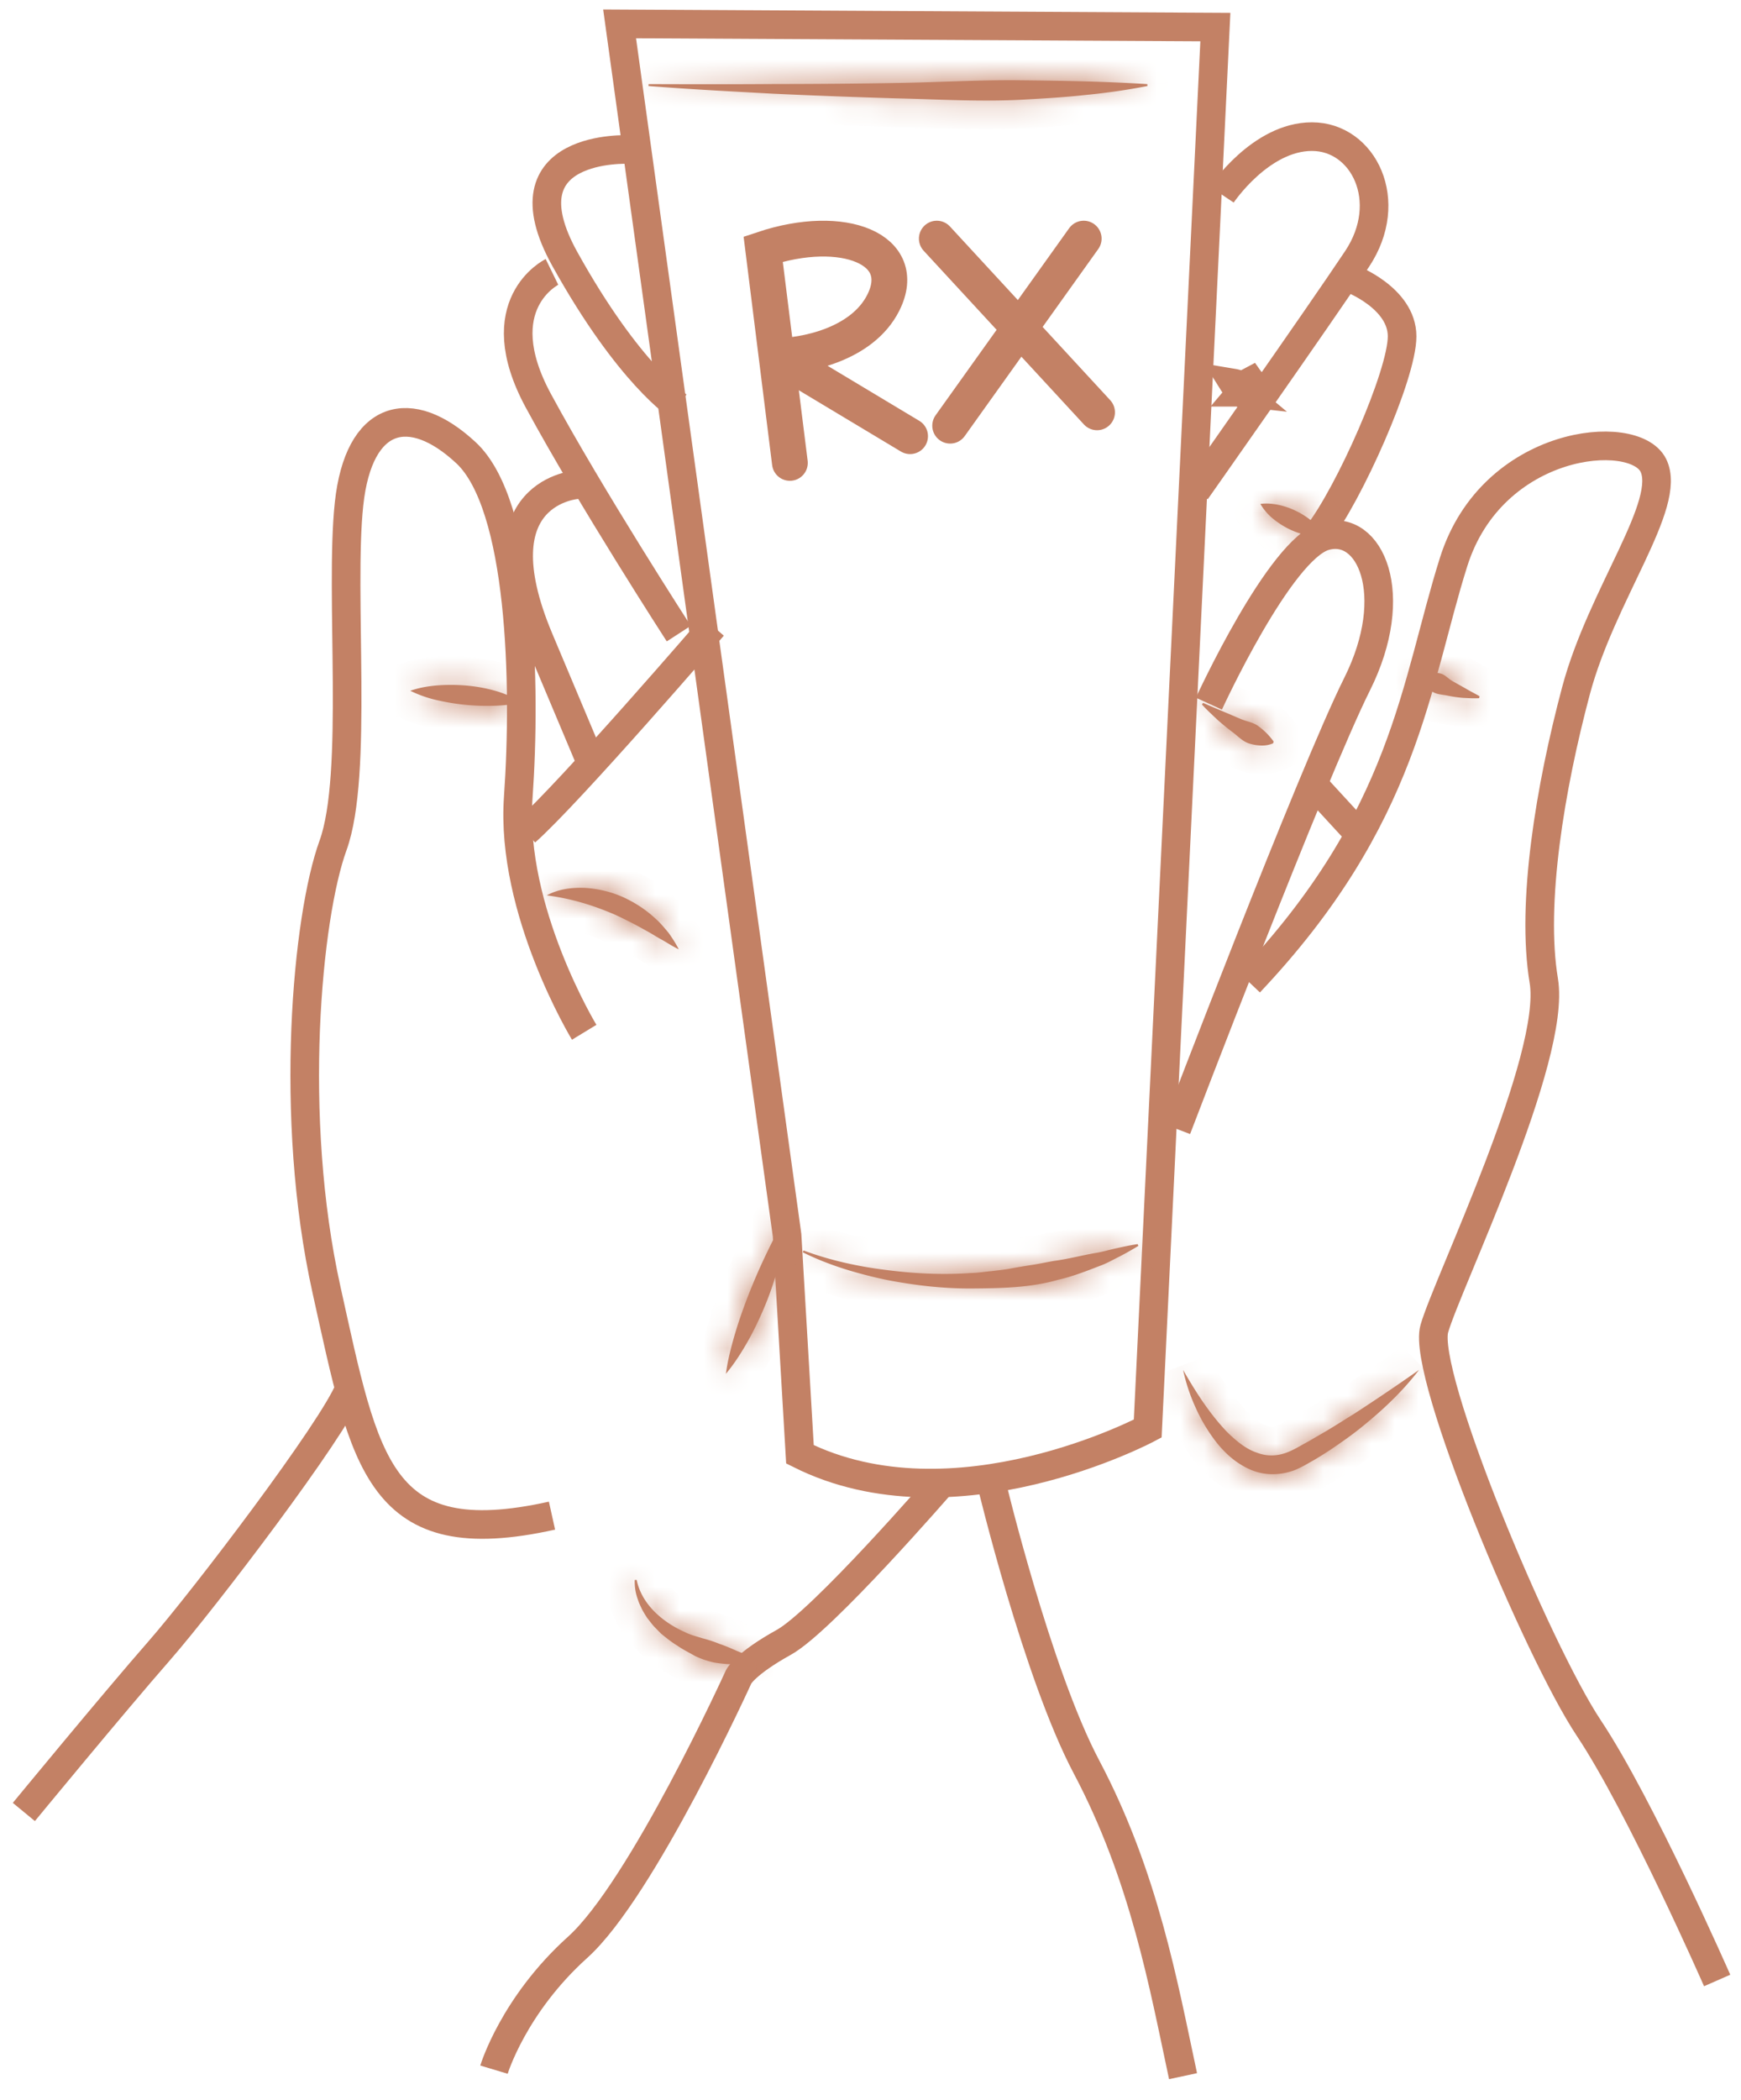 <svg width="73" height="88" fill="none" xmlns="http://www.w3.org/2000/svg"><path d="M25.98 1l24.98.135-2.836 58.735s-8.101 4.321-14.582 1.08l-.54-9.181L25.98 1z" stroke="#C38165" stroke-width="1.2" stroke-miterlimit="10"/><mask id="a" fill="#fff"><path d="M33.692 52.406c1.12.416 2.292.673 3.47.818 1.177.152 2.365.211 3.543.127.294-.005.588-.054.88-.08.292-.038.586-.063.875-.125.289-.051.578-.1.87-.143.288-.046.575-.11.866-.16.586-.075 1.154-.232 1.742-.332.295-.046.578-.135.872-.197.295-.065.59-.13.892-.175l.03.075a13 13 0 01-.797.449c-.273.135-.54.291-.827.391-.57.222-1.142.446-1.739.58-1.183.341-2.43.355-3.645.365-1.221.006-2.439-.14-3.627-.375-1.186-.257-2.355-.602-3.438-1.142l.033-.076z"/></mask><path d="M33.692 52.406c1.12.416 2.292.673 3.47.818 1.177.152 2.365.211 3.543.127.294-.005.588-.054.88-.08.292-.038.586-.063.875-.125.289-.051.578-.1.87-.143.288-.046.575-.11.866-.16.586-.075 1.154-.232 1.742-.332.295-.046.578-.135.872-.197.295-.065.59-.13.892-.175l.03.075a13 13 0 01-.797.449c-.273.135-.54.291-.827.391-.57.222-1.142.446-1.739.58-1.183.341-2.43.355-3.645.365-1.221.006-2.439-.14-3.627-.375-1.186-.257-2.355-.602-3.438-1.142l.033-.076z" fill="#C38165"/><path d="M33.692 52.406l.417-1.125-1.07-.397-.45 1.05 1.103.472zm3.47.818l.153-1.19h-.006l-.147 1.19zm3.543.127l-.022-1.2-.032.001-.031.002.085 1.197zm.88-.08l.11 1.194.023-.002.021-.003-.154-1.19zm.875-.125l-.21-1.181-.021.003-.021.005.252 1.173zm.87-.143l.175 1.187.013-.002-.188-1.185zm.866-.16l-.153-1.19-.022.003-.022.004.197 1.184zm1.742-.332l-.185-1.185-.008.001-.008.001.201 1.183zm.872-.197l.248 1.175.01-.003-.258-1.172zm.892-.175l1.117-.439-.35-.891-.947.143.18 1.187zm.03.075l.635 1.018.846-.528-.365-.928-1.117.438zm-.797.449l.532 1.075.015-.007.015-.008-.562-1.06zm-.827.391l-.395-1.133-.02.007-.02.008.435 1.118zm-1.739.58l-.265-1.17-.033.008-.033.01.331 1.153zM40.724 54l.005 1.2h.005l-.01-1.2zm-3.627-.375l-.254 1.173.01.002.011.002.233-1.177zm-3.438-1.142l-1.103-.473-.446 1.041 1.014.506.535-1.074zm-.385 1.05c1.225.454 2.49.729 3.74.883l.295-2.382a14.186 14.186 0 01-3.2-.752l-.835 2.25zm3.735.883c1.238.159 2.507.224 3.78.133l-.17-2.394a16.697 16.697 0 01-3.304-.12l-.306 2.38zm3.718.136c.347-.006.799-.07.969-.086l-.222-2.39c-.413.039-.55.072-.791.076l.044 2.4zm1.012-.09c.218-.029.62-.066.973-.142l-.504-2.346c-.224.048-.411.06-.777.107l.308 2.38zm.93-.133c.283-.05.56-.097.836-.138l-.351-2.374c-.307.045-.608.096-.904.149l.42 2.363zm.849-.14c.167-.027.33-.058.473-.086.149-.029.276-.054.403-.075l-.395-2.367c-.165.027-.327.06-.466.086-.145.029-.27.052-.392.072l.377 2.37zm.832-.154c.344-.045.673-.112.965-.173.305-.065.56-.122.824-.166l-.402-2.367c-.325.056-.647.127-.92.185-.285.06-.532.11-.774.14l.307 2.38zm1.773-.337a6.21 6.21 0 00.54-.113c.165-.041.275-.07.395-.096l-.495-2.348c-.175.037-.353.083-.477.114-.138.034-.24.057-.333.072l.37 2.371zm.946-.21c.3-.067.556-.123.813-.162l-.36-2.373c-.349.053-.681.127-.97.19l.517 2.344zm-.484-.91l.03.076 2.233-.877-.03-.076-2.233.878zm.51-1.38c-.218.136-.45.261-.722.405l1.124 2.121c.268-.142.57-.303.87-.491l-1.272-2.035zm-.693.39c-.376.186-.496.267-.69.334l.792 2.266c.38-.132.794-.365.963-.449l-1.065-2.15zm-.728.349c-.587.228-1.075.417-1.57.528l.53 2.341c.7-.158 1.356-.417 1.909-.632l-.87-2.237zm-1.636.546c-1 .287-2.083.306-3.325.318l.021 2.4c1.188-.011 2.601-.019 3.967-.412l-.663-2.306zm-3.32.317c-1.123.005-2.259-.129-3.388-.352l-.466 2.354c1.247.247 2.547.404 3.865.398l-.01-2.4zm-3.367-.348c-1.132-.245-2.196-.564-3.156-1.043l-1.071 2.148c1.205.6 2.48.973 3.72 1.24l.507-2.345zm-2.589.504l.033-.076-2.206-.946-.033.076 2.206.946z" fill="#C38165" mask="url(#a)"/><path d="M41.57 62.155s1.914 7.977 3.985 11.893c2.43 4.591 3.24 9.182 4.05 12.962M72 83s-3.218-7.332-5.378-10.573c-2.16-3.24-7.021-14.853-6.481-16.743.54-1.89 5.13-11.342 4.59-14.582-.54-3.241.27-8.102 1.35-12.153 1.08-4.05 4.051-7.831 3.241-9.451s-6.75-1.08-8.371 4.05c-1.62 5.131-1.993 10.689-8.558 17.632" stroke="#C38165" stroke-width="1.2" stroke-miterlimit="10"/><mask id="b" fill="#fff"><path d="M49.607 57.413c.551.959 1.145 1.882 1.874 2.63.373.36.77.686 1.213.834.432.17.886.152 1.315-.024a4.09 4.09 0 00.327-.154l.354-.197c.237-.127.467-.267.702-.402.47-.267.923-.565 1.385-.848a87.446 87.446 0 002.722-1.84c-.675.884-1.49 1.654-2.352 2.353-.43.354-.888.672-1.35.986-.235.154-.47.302-.71.443l-.365.207a4.573 4.573 0 01-.416.203 2.618 2.618 0 01-.95.178 2.327 2.327 0 01-.946-.2c-.585-.259-1.036-.672-1.398-1.126a7.043 7.043 0 01-.878-1.46 7.67 7.67 0 01-.527-1.583z"/></mask><path d="M49.607 57.413c.551.959 1.145 1.882 1.874 2.63.373.36.77.686 1.213.834.432.17.886.152 1.315-.024a4.09 4.09 0 00.327-.154l.354-.197c.237-.127.467-.267.702-.402.47-.267.923-.565 1.385-.848a87.446 87.446 0 002.722-1.84c-.675.884-1.49 1.654-2.352 2.353-.43.354-.888.672-1.35.986-.235.154-.47.302-.71.443l-.365.207a4.573 4.573 0 01-.416.203 2.618 2.618 0 01-.95.178 2.327 2.327 0 01-.946-.2c-.585-.259-1.036-.672-1.398-1.126a7.043 7.043 0 01-.878-1.46 7.67 7.67 0 01-.527-1.583z" fill="#C38165"/><path d="M49.607 57.413l1.04-.598-2.216.837 1.176-.24zm1.874 2.63l-.859.838.013.013.014.013.832-.864zm1.213.834l.44-1.116-.03-.011-.028-.01-.382 1.137zm1.315-.024l.454 1.111.006-.002-.46-1.109zm.327-.154l.556 1.064.014-.008.014-.008-.584-1.048zm.354-.197l-.566-1.058-.01.005-.008.005.584 1.048zm.702-.402l-.594-1.043-.004.002.598 1.04zm1.385-.848l.628 1.023.012-.008.013-.008-.653-1.007zm2.722-1.84l.954.73-1.644-1.711.69.982zm-2.352 2.353l-.756-.932-.007.006.763.926zm-1.35.986l.658 1.003.008-.005.008-.005-.674-.993zm-.71.443l.594 1.042.011-.006-.605-1.036zm-.365.207l.573 1.055.011-.006.01-.006-.594-1.043zm-.416.203l.437 1.118.012-.005.011-.005-.46-1.108zm-.95.178v-1.2h-.01l.01 1.2zm-.946-.2l-.485 1.098.003.001.483-1.099zm-2.276-2.587l-1.097.488.004.007.003.007 1.09-.502zm-1.567-.984c.564.98 1.218 2.01 2.055 2.87l1.719-1.675c-.621-.638-1.155-1.455-1.693-2.391l-2.081 1.196zm2.082 2.896c.39.376.95.869 1.663 1.108l.764-2.275c-.172-.058-.407-.219-.762-.56l-1.665 1.727zm1.605 1.087a2.94 2.94 0 002.21-.03l-.909-2.221a.537.537 0 01-.421.018l-.88 2.233zm2.215-.032c.148-.062.277-.123.423-.2l-1.112-2.126a2.677 2.677 0 01-.23.109l.919 2.217zm.451-.215l.354-.197-1.168-2.096-.354.197 1.168 2.096zm.335-.186c.258-.138.54-.309.735-.42l-1.196-2.082c-.275.158-.452.269-.67.385l1.131 2.117zm.73-.418c.492-.28 1-.61 1.42-.868l-1.256-2.046c-.503.31-.902.573-1.35.828l1.186 2.086zm1.445-.884a89.69 89.69 0 002.759-1.864l-1.38-1.964a86.735 86.735 0 01-2.684 1.814l1.305 2.014zm1.116-3.575c-.598.783-1.337 1.485-2.155 2.15l1.513 1.863c.904-.735 1.797-1.572 2.549-2.555l-1.907-1.458zm-2.162 2.155a16.87 16.87 0 01-1.26.919l1.347 1.986c.464-.315.963-.66 1.44-1.053l-1.527-1.852zm-1.245.908c-.224.147-.441.284-.658.41l1.211 2.073c.264-.155.517-.315.763-.476l-1.316-2.007zm-.647.404l-.364.208 1.189 2.085.364-.208-1.189-2.085zm-.343.196a3.449 3.449 0 01-.303.149l.92 2.216c.198-.082.388-.18.53-.256l-1.147-2.109zm-.28.14a1.416 1.416 0 01-.513.095v2.4c.479 0 .95-.09 1.387-.26l-.874-2.236zm-.523.095a1.127 1.127 0 01-.453-.098l-.965 2.197a3.53 3.53 0 001.438.301l-.02-2.4zm-.45-.097c-.358-.158-.664-.423-.946-.777l-1.877 1.497c.442.553 1.038 1.114 1.852 1.475l.971-2.195zm-.946-.777a5.85 5.85 0 01-.726-1.215l-2.18 1.004c.262.57.59 1.157 1.03 1.708l1.876-1.497zm-.72-1.2a6.62 6.62 0 01-.447-1.334l-2.352.477a8.95 8.95 0 00.606 1.832l2.194-.975z" fill="#C38165" mask="url(#b)"/><path d="M50.69 29.49s2.97-6.481 4.86-7.021c1.89-.54 3.241 2.43 1.35 6.21-1.89 3.782-7.56 18.634-7.56 18.634" stroke="#C38165" stroke-width="1.2" stroke-miterlimit="10"/><mask id="c" fill="#fff"><path d="M62.021 29.26c-.23.014-.45-.002-.678-.013a5.222 5.222 0 01-.675-.1c-.221-.046-.48-.04-.67-.208a1.078 1.078 0 01-.34-.475.884.884 0 01-.035-.224l.06-.057c.3-.013.494-.008.69.038.198.035.338.213.522.319l.562.316c.189.113.386.21.58.321l-.016.084z"/></mask><path d="M62.021 29.26c-.23.014-.45-.002-.678-.013a5.222 5.222 0 01-.675-.1c-.221-.046-.48-.04-.67-.208a1.078 1.078 0 01-.34-.475.884.884 0 01-.035-.224l.06-.057c.3-.013.494-.008.69.038.198.035.338.213.522.319l.562.316c.189.113.386.21.58.321l-.016.084z" fill="#C38165"/><path d="M62.021 29.26l.07 1.199.931-.055.177-.915-1.178-.228zm-.678-.013l-.1 1.196.022.002h.021l.057-1.198zm-.675-.1l.255-1.172-.011-.003-.244 1.175zm-.67-.208l.796-.898-.022-.02-.024-.019-.75.937zm-.25-.286l-1.034.61.002.004 1.031-.614zm-.09-.189l-1.161.301.013.054.02.052 1.128-.407zm-.035-.224l-.828-.868-.372.354v.514h1.2zm.06-.057l-.054-1.199-.45.02-.325.311.828.868zm.69.038l-.271 1.169.03.007.031.005.21-1.181zm.522.319l-.597 1.04.009.006.588-1.046zm.562.316l.617-1.03-.014-.008-.015-.008-.588 1.046zm.58.321l1.178.228.164-.845-.748-.426-.594 1.043zm-.086-1.114c-.148.009-.282-.002-.55-.014l-.115 2.397c.185.009.494.031.806.013l-.141-2.396zm-.508-.012a4.038 4.038 0 01-.52-.076l-.51 2.345c.28.06.555.1.83.123l.2-2.392zm-.531-.079a3.05 3.05 0 00-.14-.025l-.101-.015a4.004 4.004 0 01-.094-.016c-.02-.004.095.017.217.125l-1.591 1.797c.311.276.65.377.862.423.105.023.202.037.258.045l.102.016.487-2.35zm-.164.03a.162.162 0 01.03.037l-2.062 1.228c.149.25.338.454.533.61l1.499-1.875zm.032.04l.003.006a.141.141 0 01.004.01l-2.258.813c.051.141.114.271.185.393l2.066-1.221zm.04.12c-.007-.025-.006-.024-.004-.012a.543.543 0 01.007.09h-2.4c0 .239.05.435.074.525l2.323-.602zm-.368.946l.059-.057-1.657-1.736-.06.057 1.658 1.736zm-.715.274c.27-.012.331 0 .365.008l.544-2.338c-.361-.084-.689-.082-1.017-.068l.108 2.398zm.426.02a.733.733 0 01-.214-.072c-.036-.019-.05-.032-.03-.016l.042.032.075.059c.059.044.15.111.262.176l1.194-2.082c.02.011.025.017 0-.003l-.05-.038c-.02-.016-.05-.04-.082-.063a1.818 1.818 0 00-.776-.355l-.42 2.362zm.144.184l.561.316 1.177-2.092-.562-.316-1.176 2.092zm.532.299c.17.102.527.29.605.335l1.187-2.086c-.312-.177-.35-.183-.557-.307l-1.235 2.058zm.02-.936l-.016.084 2.356.456.016-.084-2.356-.456z" fill="#C38165" mask="url(#c)"/><mask id="d" fill="#fff"><path d="M50.444 29.458l1.569.67c.256.11.548.145.761.313.222.165.419.348.627.632l-.019.078a1.14 1.14 0 01-.497.092 1.7 1.7 0 01-.459-.07c-.297-.073-.505-.31-.737-.484a8.777 8.777 0 01-.673-.553c-.21-.2-.424-.394-.618-.61l.046-.068z"/></mask><path d="M50.444 29.458l1.569.67c.256.11.548.145.761.313.222.165.419.348.627.632l-.019.078a1.14 1.14 0 01-.497.092 1.7 1.7 0 01-.459-.07c-.297-.073-.505-.31-.737-.484a8.777 8.777 0 01-.673-.553c-.21-.2-.424-.394-.618-.61l.046-.068z" fill="#C38165"/><path d="M50.444 29.458l.471-1.104-.908-.387-.555.816.992.675zm1.569.67l.475-1.102-.004-.002-.471 1.104zm.761.313l-.74.944.012.01.012.009.716-.963zm.627.632l1.166.281.131-.541-.33-.45-.967.71zm-.019.078l.494 1.094.535-.242.137-.57-1.166-.282zm-.956.022l.347-1.149-.03-.01-.03-.007-.287 1.166zm-.737-.484l.716-.962-.005-.004-.711.966zm-.673-.553l-.826.87.012.011.012.01.802-.891zm-.618-.61l-.992-.675-.53.778.63.7.892-.803zm-.425 1.036l1.569.67.942-2.208-1.569-.67-.942 2.208zm1.564.668a3.384 3.384 0 00.416.147l.08.025c.101.034.064.032 0-.017l1.482-1.888a2.35 2.35 0 00-.728-.373c-.057-.02-.191-.06-.21-.066a1.07 1.07 0 01-.089-.032l-.95 2.204zm.521.174c.137.101.246.202.375.378l1.936-1.419a4.035 4.035 0 00-.878-.885l-1.433 1.926zm.176-.613l-.019.079 2.333.563.02-.079-2.334-.563zm.654-.733a.222.222 0 01.046-.015h-.029l-.04 2.4c.267.004.629-.026 1.01-.198l-.987-2.187zm.017-.015a.5.5 0 01-.132-.019l-.694 2.298c.254.076.52.116.786.12l.04-2.399zm-.193-.036c.083.02.11.054.049.008a3.762 3.762 0 01-.129-.106 4.126 4.126 0 00-.227-.182l-1.433 1.925c.026.02.057.044.116.094.05.043.131.111.217.177.175.133.455.322.835.415l.572-2.33zm-.312-.284a7.617 7.617 0 01-.58-.48l-1.606 1.785c.235.211.488.425.764.628l1.422-1.933zm-.558-.458c-.235-.223-.399-.372-.552-.542l-1.784 1.605c.235.262.498.502.684.678l1.652-1.74zm-.452.935l.046-.067-1.984-1.35-.046.068 1.984 1.35z" fill="#C38165" mask="url(#d)"/><path d="M57.17 35.161l-2.114-2.298M51.23 8.156s1.62-2.43 3.78-2.43c2.16 0 3.51 2.7 1.89 5.13-1.62 2.43-6.751 9.722-6.751 9.722m6.481-8.911s2.16.81 2.16 2.43-2.226 6.625-3.543 8.307" stroke="#C38165" stroke-width="1.2" stroke-miterlimit="10"/><path d="M33.12 19.4l-.56-4.48m0 0L32 10.44c3.36-1.12 6.16 0 5.04 2.24-.896 1.791-3.36 2.24-4.48 2.24zm0 0l5.6 3.36M39.28 10L46 17.28M45.44 10l-5.6 7.84" stroke="#C38165" stroke-width="1.5" stroke-linecap="round"/><mask id="e" fill="#fff"><path d="M52.848 21.119c.3-.038.564-.003.818.053.251.06.489.146.713.26.224.11.437.248.637.416.197.167.384.359.532.62-.3.039-.564.003-.818-.053a3.213 3.213 0 01-.713-.26 3.438 3.438 0 01-.637-.415 2.28 2.28 0 01-.532-.621z"/></mask><path d="M52.848 21.119c.3-.038.564-.003.818.053.251.06.489.146.713.26.224.11.437.248.637.416.197.167.384.359.532.62-.3.039-.564.003-.818-.053a3.213 3.213 0 01-.713-.26 3.438 3.438 0 01-.637-.415 2.28 2.28 0 01-.532-.621z" fill="#C38165"/><path d="M52.848 21.119l-.15-1.191-1.778.224.884 1.558 1.044-.591zm.818.053l.276-1.167-.007-.002-.008-.002-.261 1.171zm.713.26l-.542 1.07.01.006.532-1.076zm.637.416l.777-.915-.006-.005-.77.92zm.532.62l.15 1.191 1.778-.224-.884-1.558-1.044.592zm-.818-.053l-.276 1.168.007.001.007.002.262-1.171zm-1.35-.675l-.777.914.007.006.006.006.764-.926zm-.382.57c.112-.015.227-.006.406.034L53.927 20a3.508 3.508 0 00-1.23-.073l.3 2.381zm.392.03c.161.038.31.093.447.163l1.084-2.142a4.407 4.407 0 00-.979-.356l-.552 2.335zm.457.168c.14.069.273.155.398.26l1.542-1.84a4.387 4.387 0 00-.877-.572l-1.063 2.152zm.392.254c.134.114.21.2.265.299l2.088-1.184a3.474 3.474 0 00-.8-.944l-1.553 1.83zm1.159-1.484a1.137 1.137 0 01-.407-.034l-.523 2.342c.328.073.742.135 1.23.073l-.3-2.38zm-.392-.031a2.01 2.01 0 01-.447-.162l-1.084 2.141c.311.158.638.276.979.357l.552-2.336zm-.447-.162a2.245 2.245 0 01-.416-.271l-1.527 1.852c.27.223.559.408.86.56l1.083-2.141zm-.402-.26c-.134-.114-.21-.2-.265-.298l-2.088 1.183c.241.427.538.723.799.944l1.553-1.829z" fill="#C38165" mask="url(#e)"/><path d="M52.05 16.439a1.634 1.634 0 01-.336-.385c.06.01.117.026.179.049.11.043.206.101.292.17l-.136.166zm0 0c.128.105.273.193.435.259a.971.971 0 00-.085-.175l.226-.134-.226.134a.937.937 0 00-.212-.247h-.001l-.138.163zm.383-.462a1.033 1.033 0 01-.3-.424l.3.424z" fill="#C38165" stroke="#C38165" stroke-width="1.2"/><path d="M26.385 6.266s-5.4-.27-2.7 4.591c2.7 4.861 4.777 6.179 4.777 6.179m-5.318-5.64s-2.763 1.35-.57 5.401 5.887 9.757 5.887 9.757m1.434-.305s-5.992 6.956-7.855 8.61" stroke="#C38165" stroke-width="1.2" stroke-miterlimit="10"/><path d="M24.495 43.262s-3.1-5.1-2.765-9.84c.334-4.74.15-12.268-2.188-14.445-2.338-2.177-4.501-1.637-4.907 2.144-.402 3.78.408 11.342-.672 14.313-1.08 2.97-1.89 11.342-.27 18.633 1.62 7.291 2.16 11.072 9.452 9.452" stroke="#C38165" stroke-width="1.2" stroke-miterlimit="10"/><path d="M24.225 20.309s-4.248.24-1.62 6.48l2.16 5.132" stroke="#C38165" stroke-width="1.2" stroke-miterlimit="10"/><mask id="f" fill="#fff"><path d="M17.202 28.95c.402-.14.799-.2 1.196-.23a7.515 7.515 0 011.183.014c.391.035.783.105 1.17.213.19.054.385.122.572.203.183.094.386.172.534.34-.413.024-.794.084-1.188.089a9.28 9.28 0 01-2.32-.23 5.086 5.086 0 01-1.147-.4z"/></mask><path d="M17.202 28.95c.402-.14.799-.2 1.196-.23a7.515 7.515 0 011.183.014c.391.035.783.105 1.17.213.19.054.385.122.572.203.183.094.386.172.534.34-.413.024-.794.084-1.188.089a9.28 9.28 0 01-2.32-.23 5.086 5.086 0 01-1.147-.4z" fill="#C38165"/><path d="M17.202 28.95l-.396-1.133-2.66.928 2.513 1.275.543-1.07zm1.196-.23l-.081-1.197h-.009l.09 1.197zm2.352.227l.325-1.155h-.002l-.323 1.155zm.573.203l.549-1.067-.035-.018-.036-.016-.478 1.1zm.534.34l.07 1.198 2.468-.145-1.64-1.85-.898.797zm-1.188.089l-.016-1.2h-.017l.033 1.2zm-2.32-.23l.28-1.167h-.002l-.278 1.167zm-.752.734c.268-.094.552-.14.89-.166l-.179-2.394a5.799 5.799 0 00-1.502.294l.791 2.266zm.882-.166c.333-.022.664-.018.995.012l.214-2.39a8.71 8.71 0 00-1.371-.016l.162 2.394zm.995.012c.32.029.64.086.953.174l.646-2.312a7.691 7.691 0 00-1.385-.253l-.214 2.39zm.95.173c.146.041.289.091.42.148l.957-2.2a5.706 5.706 0 00-.726-.258l-.65 2.31zm.35.114a5.804 5.804 0 00.126.063l.032.016c.042.02.064.032.079.04.028.017-.006.002-.051-.049l1.795-1.593c-.342-.385-.855-.596-.883-.61l-1.099 2.134zm1.013-1.924c-.235.014-.465.038-.644.055-.192.018-.345.03-.49.032l.033 2.4a8.37 8.37 0 00.683-.043c.213-.02.38-.038.559-.048l-.141-2.396zm-1.151.087a8.1 8.1 0 01-1.014-.035l-.234 2.389c.437.043.876.058 1.314.046l-.066-2.4zm-1.014-.035a7.33 7.33 0 01-.993-.162l-.56 2.334a9.71 9.71 0 001.32.217l.233-2.389zm-.995-.162a3.915 3.915 0 01-.883-.302l-1.085 2.14c.496.252.98.394 1.413.497l.555-2.335z" fill="#C38165" mask="url(#f)"/><mask id="g" fill="#fff"><path d="M22.927 37.524c.484-.265 1.048-.335 1.596-.313a4.64 4.64 0 011.602.386c.5.23.966.532 1.36.902.206.178.376.391.549.596.157.222.305.449.427.69-.252-.12-.468-.263-.692-.392-.232-.12-.437-.265-.661-.381a17.728 17.728 0 00-1.313-.675c-.445-.192-.9-.362-1.372-.5a9.824 9.824 0 00-1.496-.313z"/></mask><path d="M22.927 37.524c.484-.265 1.048-.335 1.596-.313a4.64 4.64 0 011.602.386c.5.23.966.532 1.36.902.206.178.376.391.549.596.157.222.305.449.427.69-.252-.12-.468-.263-.692-.392-.232-.12-.437-.265-.661-.381a17.728 17.728 0 00-1.313-.675c-.445-.192-.9-.362-1.372-.5a9.824 9.824 0 00-1.496-.313z" fill="#C38165"/><path d="M22.927 37.524l-.576-1.053-3.253 1.781 3.68.462.15-1.19zm1.596-.313l.059-1.199h-.012l-.047 1.199zm1.602.386l.5-1.09-.012-.007-.014-.005-.474 1.102zm1.36.902l-.82.875.016.016.018.015.787-.906zm.549.596l.98-.692-.03-.042-.032-.038-.918.773zm.427.69l-.514 1.084 3.163 1.496-1.579-3.122-1.07.541zm-.692-.392l.6-1.04-.026-.015-.027-.014-.547 1.069zm-.661-.381l-.6 1.039.023.014.025.012.552-1.065zm-1.313-.675l.513-1.085-.02-.01-.018-.008-.475 1.103zm-1.372-.5l.336-1.152-.006-.002-.33 1.154zm-.92.74c.221-.121.542-.184.973-.167l.095-2.398c-.666-.027-1.474.05-2.22.46l1.152 2.104zm.962-.168c.387.02.789.12 1.185.29l.95-2.204a5.837 5.837 0 00-2.018-.483l-.117 2.397zm1.159.278c.396.182.752.416 1.04.687l1.643-1.75a6.304 6.304 0 00-1.681-1.118l-1.002 2.181zm1.075.718c.116.1.212.22.417.463l1.836-1.546c-.14-.166-.385-.474-.68-.73L26.7 39.406zm.355.383c.143.202.253.374.336.538l2.141-1.083a6.672 6.672 0 00-.517-.84l-1.96 1.386zm1.92-1.089c-.193-.09-.299-.169-.604-.345l-1.202 2.077c.144.083.47.291.78.438l1.026-2.17zm-.658-.375a4.07 4.07 0 01-.258-.148c-.1-.062-.244-.15-.398-.23l-1.104 2.131c.069.036.14.08.256.15.105.063.25.152.41.234l1.094-2.137zm-.608-.351c-.477-.276-.95-.508-1.4-.721l-1.025 2.17c.429.203.832.402 1.224.629l1.2-2.078zm-1.438-.739c-.48-.206-.982-.395-1.51-.549l-.672 2.304c.415.121.822.273 1.233.45l.948-2.205zm-1.517-.55a11.017 11.017 0 00-1.676-.35l-.3 2.38a8.62 8.62 0 011.317.277l.659-2.308z" fill="#C38165" mask="url(#g)"/><mask id="h" fill="#fff"><path d="M30.437 57.575c.078-.597.23-1.159.392-1.715.167-.553.359-1.096.57-1.631.21-.535.437-1.059.685-1.58.246-.521.508-1.026.783-1.558.057.605-.054 1.2-.18 1.769a12.82 12.82 0 01-.532 1.666c-.214.54-.46 1.067-.738 1.58-.286.508-.594 1.007-.98 1.469z"/></mask><path d="M30.437 57.575c.078-.597.23-1.159.392-1.715.167-.553.359-1.096.57-1.631.21-.535.437-1.059.685-1.58.246-.521.508-1.026.783-1.558.057.605-.054 1.2-.18 1.769a12.82 12.82 0 01-.532 1.666c-.214.54-.46 1.067-.738 1.58-.286.508-.594 1.007-.98 1.469z" fill="#C38165"/><path d="M30.437 57.575l-1.19-.156-.537 4.091 2.648-3.165-.921-.77zm.392-1.715l-1.15-.347-.002.012 1.152.335zm1.255-3.21l1.083.516.003-.005-1.086-.512zm.783-1.559l1.195-.112-.381-4.069-1.88 3.63 1.066.551zm-.18 1.769l1.166.282.002-.01.003-.011-1.171-.261zm-1.27 3.246l1.046.59.005-.01.004-.008-1.055-.572zm.21 1.625c.066-.5.195-.989.354-1.535l-2.305-.671c-.164.565-.338 1.2-.429 1.894l2.38.312zm.35-1.523c.157-.52.338-1.031.538-1.54l-2.233-.879a22.323 22.323 0 00-.602 1.724l2.297.695zm.538-1.54c.2-.509.416-1.007.652-1.502l-2.166-1.033c-.26.547-.499 1.097-.72 1.656l2.234.88zm.655-1.507c.234-.497.486-.982.763-1.518l-2.131-1.104c-.273.528-.546 1.053-.803 1.599l2.17 1.023zm-1.497-1.958c.037.402-.033.836-.158 1.396l2.343.522c.129-.58.28-1.334.204-2.142l-2.39.224zm-.153 1.375c-.123.51-.286 1.013-.482 1.507l2.233.882c.231-.586.43-1.196.582-1.825l-2.333-.564zm-.482 1.507c-.195.495-.42.978-.676 1.449l2.11 1.144a15.65 15.65 0 00.799-1.711l-2.233-.882zm-.666 1.431c-.273.485-.539.91-.855 1.29l1.84 1.539c.456-.545.806-1.119 1.106-1.65l-2.091-1.178z" fill="#C38165" mask="url(#h)"/><path d="M39.49 62.155s-5.005 5.777-6.625 6.673c-1.62.897-1.89 1.437-1.89 1.437s-4.051 8.911-6.752 11.342c-2.7 2.43-3.51 5.13-3.51 5.13M1 75.938s3.78-4.59 5.671-6.75c1.89-2.161 7.313-9.293 7.977-10.992" stroke="#C38165" stroke-width="1.2" stroke-miterlimit="10"/><mask id="i" fill="#fff"><path d="M26.696 66.216c.105.516.394.978.756 1.335.362.361.796.64 1.263.847.225.12.484.176.724.257.251.062.492.143.732.24.246.081.489.19.735.297.25.1.5.214.75.373l-.01.081c-.284.07-.568.097-.851.105a5.491 5.491 0 01-.843-.075 3.75 3.75 0 01-.807-.273c-.251-.146-.505-.267-.743-.435-.245-.146-.47-.33-.691-.51l-.302-.31c-.095-.109-.181-.228-.27-.338a5.112 5.112 0 01-.222-.37c-.06-.133-.127-.257-.167-.394a2.129 2.129 0 01-.135-.832h.08v.002z"/></mask><path d="M26.696 66.216c.105.516.394.978.756 1.335.362.361.796.64 1.263.847.225.12.484.176.724.257.251.062.492.143.732.24.246.081.489.19.735.297.25.1.5.214.75.373l-.01.081c-.284.07-.568.097-.851.105a5.491 5.491 0 01-.843-.075 3.75 3.75 0 01-.807-.273c-.251-.146-.505-.267-.743-.435-.245-.146-.47-.33-.691-.51l-.302-.31c-.095-.109-.181-.228-.27-.338a5.112 5.112 0 01-.222-.37c-.06-.133-.127-.257-.167-.394a2.129 2.129 0 01-.135-.832h.08v.002z" fill="#C38165"/><path d="M26.696 66.216h-1.2v.122l.024.119 1.176-.24zm.756 1.335l.848-.85-.006-.005-.842.855zm1.263.847l.563-1.06-.037-.02-.038-.016-.488 1.096zm.724.257l-.383 1.137.047.016.048.012.288-1.165zm.732.24l-.45 1.113.037.015.037.012.376-1.14zm.735.297l-.483 1.099.02.008.019.008.444-1.115zm.75.373l1.19.159.101-.761-.648-.411-.643 1.013zm-.01.081l.288 1.165.793-.197.108-.81-1.19-.158zm-.851.105l.011 1.2h.023l-.034-1.2zm-.843-.075l-.25 1.173.038.008.04.006.172-1.187zm-.807-.273l-.603 1.038.046.026.048.023.509-1.087zm-.743-.435l.691-.98-.038-.028-.04-.024-.613 1.032zm-.691-.51l-.86.837.048.049.053.043.759-.93zm-.302-.31l-.904.79.021.024.023.022.86-.837zm-.27-.338l-1.01.65.035.053.04.05.934-.753zm-.222-.37l-1.095.491.017.037.019.035 1.059-.563zm-.167-.394l1.15-.34-.008-.03-.011-.03-1.131.4zm-.135-.832v-1.2H25.48l-.065 1.132 1.199.068zm.08 0h1.2v-1.2h-1.2v1.2zm-1.175.243c.162.795.595 1.461 1.09 1.948l1.684-1.71c-.23-.225-.375-.483-.423-.719l-2.351.48zm1.083 1.942a5.37 5.37 0 001.625 1.096l.975-2.193a2.979 2.979 0 01-.903-.6l-1.697 1.697zm1.55 1.06c.207.109.407.178.554.225.206.066.219.064.349.108l.767-2.274c-.11-.037-.348-.108-.387-.12a1.051 1.051 0 01-.158-.06l-1.124 2.12zm.998.36c.188.047.373.11.57.189l.9-2.225a6.59 6.59 0 00-.894-.293l-.576 2.33zm.644.216c.18.06.367.142.628.256l.966-2.197c-.232-.102-.53-.236-.842-.338l-.752 2.279zm.667.272a3.3 3.3 0 01.552.271l1.285-2.026a5.593 5.593 0 00-.95-.475l-.887 2.23zm.005-.9l-.01.08 2.378.318.01-.081-2.378-.318zm.89-.926a2.802 2.802 0 01-.596.07l.068 2.4c.335-.01.71-.042 1.105-.14l-.577-2.33zm-.573.07a4.388 4.388 0 01-.659-.063l-.346 2.375c.276.04.64.092 1.027.088l-.023-2.4zm-.581-.049a2.546 2.546 0 01-.549-.185l-1.018 2.173c.339.159.695.28 1.066.36l.501-2.348zm-.456-.137c-.363-.21-.47-.248-.654-.378l-1.382 1.962c.29.205.692.41.831.492l1.205-2.076zm-.732-.429a4.707 4.707 0 01-.545-.407l-1.518 1.858c.208.17.501.413.838.613l1.225-2.064zm-.444-.315l-.303-.311-1.72 1.674.303.311 1.72-1.674zm-.26-.264c-.078-.09-.093-.12-.238-.3l-1.87 1.505c.035.042.192.249.302.376l1.807-1.58zm-.164-.197a3.973 3.973 0 01-.17-.284l-2.12 1.127c.092.172.19.327.273.457l2.017-1.3zm-.135-.212a6.24 6.24 0 00-.056-.12l-.037-.079c-.02-.042-.02-.05-.018-.042l-2.303.677c.072.242.214.525.224.547l2.19-.983zm-.131-.302a.95.95 0 01-.068-.364l-2.396-.136c-.028.49.07.93.201 1.3l2.263-.8zm-1.266.768h.08v-2.4h-.08v2.4zm-1.12-1.2v.002h2.4v-.002h-2.4z" fill="#C38165" mask="url(#i)"/><mask id="j" fill="#fff"><path d="M27.195 3.525c1.744.005 3.489.01 5.23-.003 1.745-.002 3.487-.013 5.229-.046 1.741-.027 3.48-.135 5.222-.11 1.742.018 3.478.048 5.231.159l.005.08c-.864.168-1.733.293-2.603.376-.872.098-1.744.146-2.617.195-1.747.094-3.494-.011-5.241-.052a307.958 307.958 0 01-5.234-.197c-1.742-.094-3.486-.186-5.225-.321l.003-.081z"/></mask><path d="M27.195 3.525c1.744.005 3.489.01 5.23-.003 1.745-.002 3.487-.013 5.229-.046 1.741-.027 3.48-.135 5.222-.11 1.742.018 3.478.048 5.231.159l.005.08c-.864.168-1.733.293-2.603.376-.872.098-1.744.146-2.617.195-1.747.094-3.494-.011-5.241-.052a307.958 307.958 0 01-5.234-.197c-1.742-.094-3.486-.186-5.225-.321l.003-.081z" fill="#C38165"/><path d="M27.195 3.525l.003-1.2-1.164-.004-.039 1.164 1.2.04zm5.23-.003l-.002-1.2h-.007l.01 1.2zm5.229-.046l-.02-1.2h-.003l.023 1.2zm5.222-.11l-.017 1.2h.004l.013-1.2zm5.231.159l1.197-.08-.07-1.051-1.051-.067-.076 1.198zm.005.08l.229 1.179 1.04-.201-.071-1.057-1.198.08zm-2.603.376l-.115-1.194h-.009l-.009.002.133 1.192zm-2.617.195l.065 1.198h.002l-.067-1.198zm-5.241-.052l-.034 1.2h.006l.028-1.2zm-5.234-.197l-.065 1.199h.012l.053-1.199zm-5.225-.321l-1.2-.04-.038 1.147 1.145.09.093-1.197zm-.001 1.119c1.743.005 3.494.01 5.244-.003l-.019-2.4c-1.734.014-3.472.008-5.218.003l-.007 2.4zm5.236-.003a296.55 296.55 0 005.249-.046l-.045-2.4c-1.732.033-3.466.044-5.208.046l.004 2.4zm5.245-.046c1.83-.028 3.456-.135 5.188-.11l.033-2.4c-1.752-.025-3.605.085-5.258.11l.037 2.4zm5.191-.11c1.74.018 3.45.048 5.168.157l.152-2.396c-1.786-.113-3.55-.142-5.294-.161l-.026 2.4zm4.047-.961l.005.08 2.395-.159-.006-.08-2.394.159zm.974-1.177a26.28 26.28 0 01-2.49.359l.23 2.389a28.794 28.794 0 002.717-.392l-.457-2.356zm-2.508.36c-.834.094-1.673.14-2.55.19l.133 2.396a48.664 48.664 0 002.683-.2l-.266-2.385zm-2.548.19c-1.686.09-3.343-.011-5.15-.053l-.055 2.4c1.688.038 3.525.147 5.334.049l-.13-2.397zm-5.144-.053a306.877 306.877 0 01-5.213-.196l-.107 2.397c1.747.079 3.5.15 5.253.198l.067-2.4zm-5.202-.196c-1.746-.095-3.475-.186-5.197-.32l-.186 2.393c1.756.137 3.516.23 5.253.324l.13-2.397zm-4.09.917l.002-.081-2.399-.08-.002.081 2.398.08z" fill="#C38165" mask="url(#j)"/></svg>